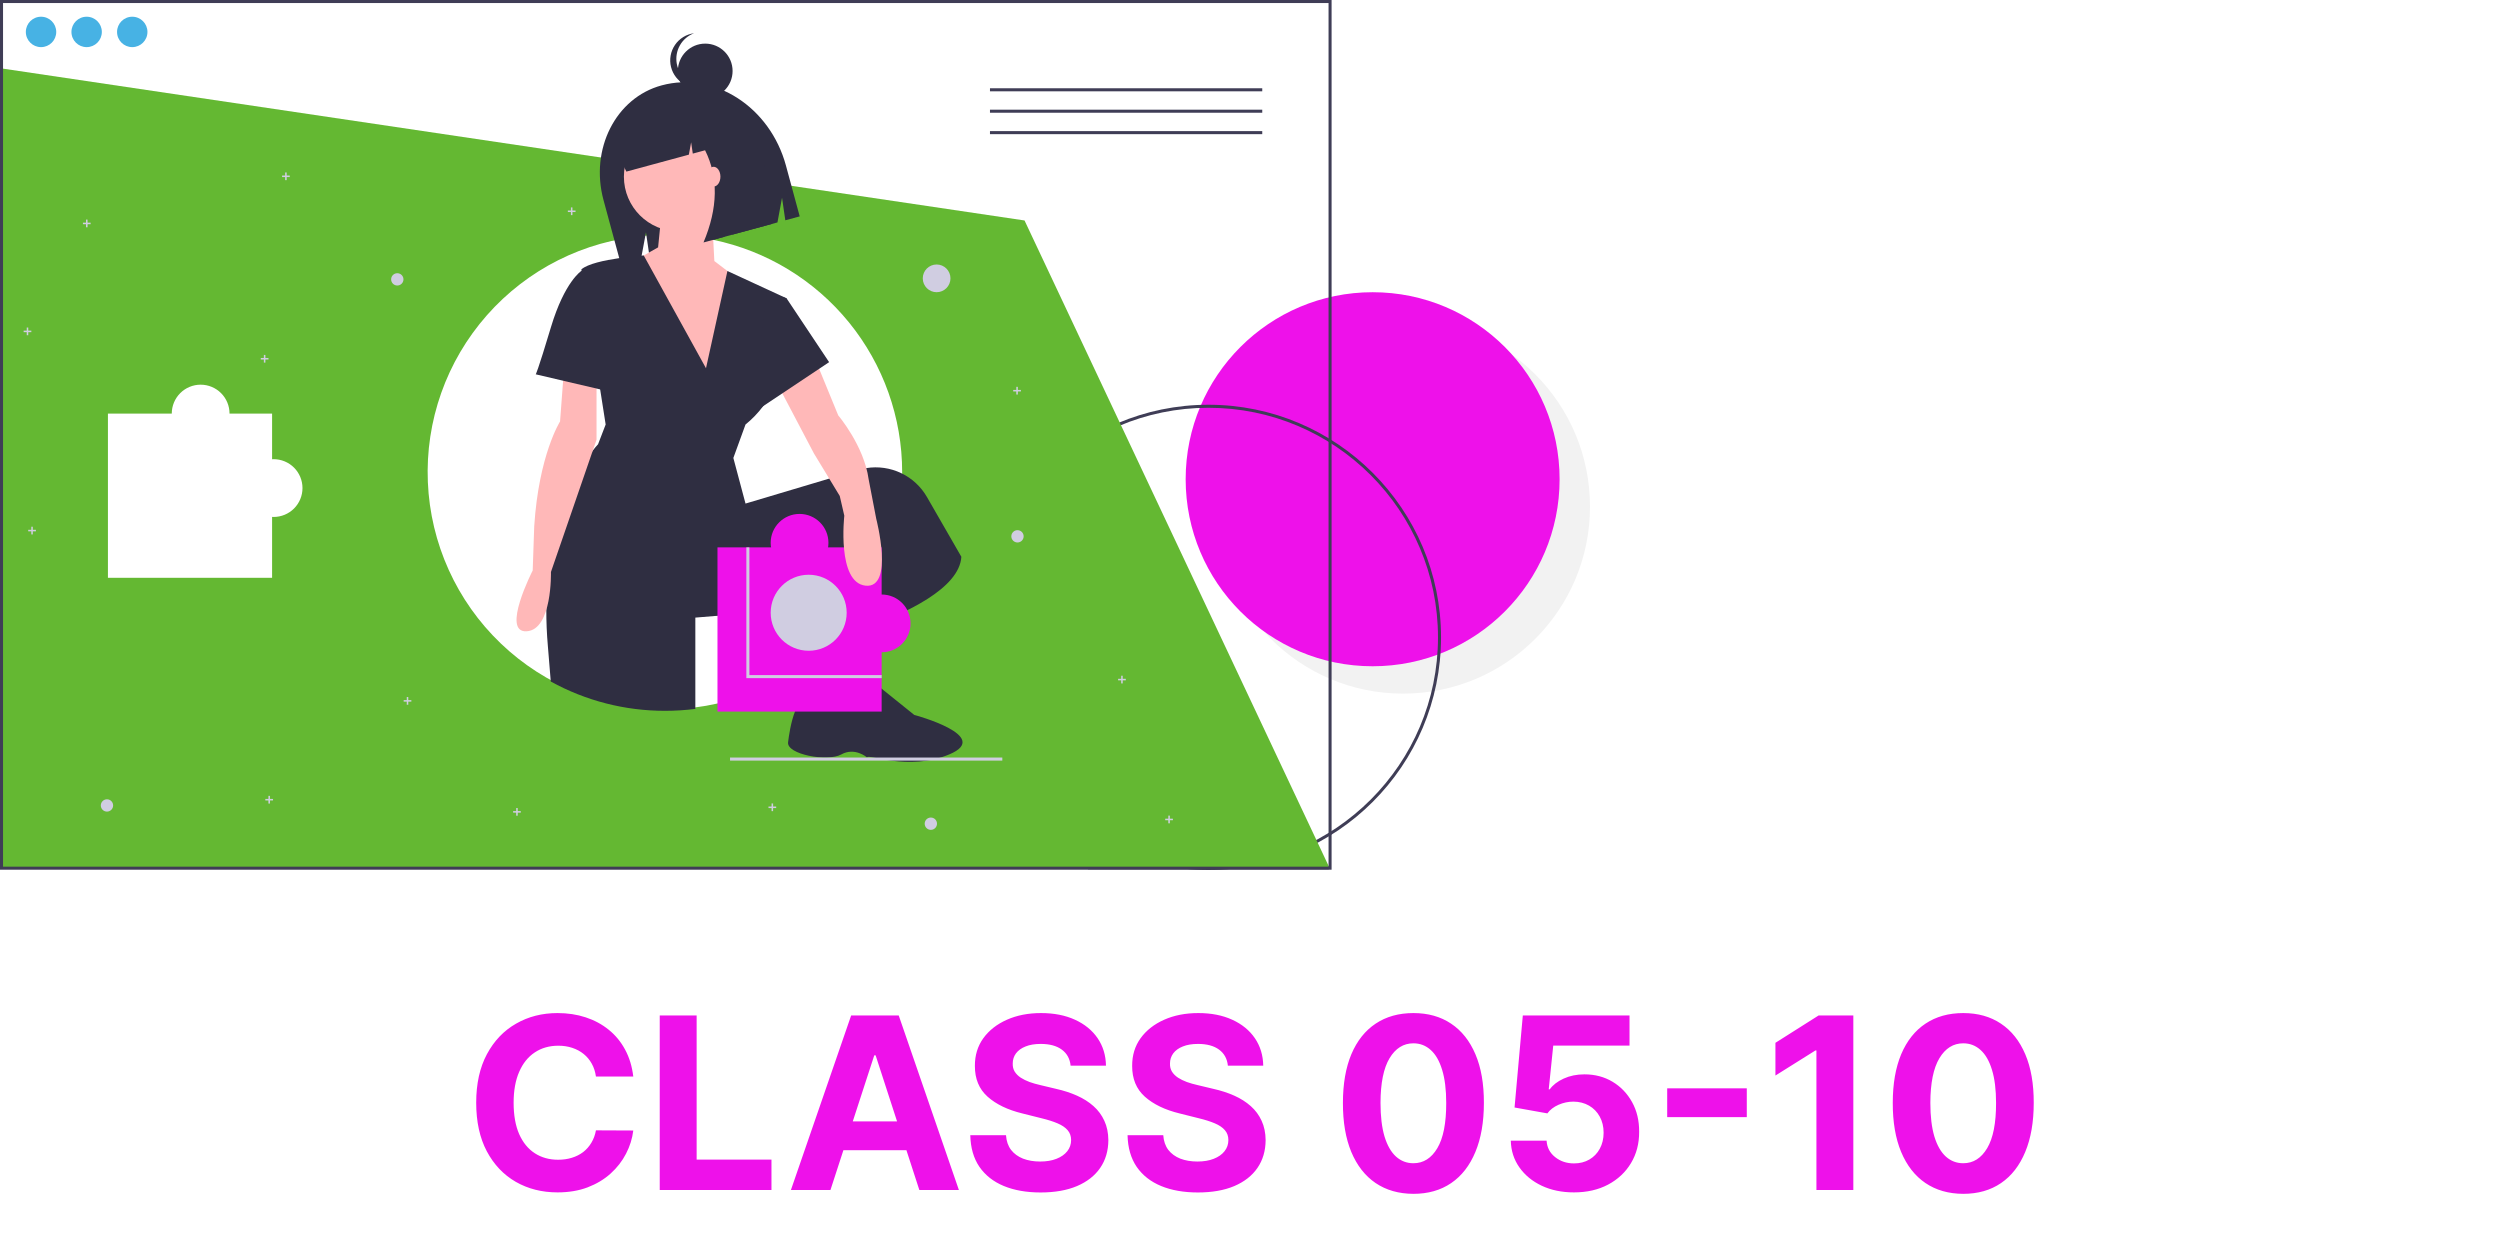 <svg width="250" height="125" viewBox="0 0 250 125" fill="none" xmlns="http://www.w3.org/2000/svg">
<g clip-path="url(#clip0_467_945)">
<path d="M140.303 69.362C150.629 69.362 159 60.989 159 50.661C159 40.332 150.629 31.959 140.303 31.959C129.977 31.959 121.606 40.332 121.606 50.661C121.606 60.989 129.977 69.362 140.303 69.362Z" fill="#F2F2F2"/>
<path d="M137.263 66.626C147.589 66.626 155.96 58.252 155.96 47.924C155.96 37.595 147.589 29.222 137.263 29.222C126.937 29.222 118.566 37.595 118.566 47.924C118.566 58.252 126.937 66.626 137.263 66.626Z" fill="#EE11EA"/>
<path d="M132.876 86.647H108.796V86.932H132.876V86.647Z" fill="#3F3D56"/>
<path d="M97.589 63.737C97.589 50.909 108.022 40.474 120.846 40.474C133.67 40.474 144.103 50.909 144.103 63.737C144.103 76.564 133.67 87 120.846 87C108.022 87 97.589 76.564 97.589 63.737ZM97.893 63.737C97.893 76.397 108.19 86.696 120.846 86.696C133.502 86.696 143.799 76.397 143.799 63.737C143.799 51.077 133.502 40.778 120.846 40.778C108.19 40.778 97.893 51.077 97.893 63.737Z" fill="#3F3D56"/>
<path d="M102.453 22.047L0.152 6.842L0.076 86.743H132.931L102.453 22.047ZM27.361 51.696C27.31 51.696 27.26 51.691 27.209 51.688V57.778H10.793V41.357H17.177C17.177 40.591 17.481 39.856 18.023 39.314C18.564 38.772 19.299 38.468 20.065 38.468C20.831 38.468 21.566 38.772 22.107 39.314C22.649 39.856 22.953 40.591 22.953 41.357H27.209V45.926C27.26 45.923 27.31 45.918 27.361 45.918C28.127 45.918 28.862 46.223 29.404 46.764C29.945 47.306 30.249 48.041 30.249 48.807C30.249 49.573 29.945 50.308 29.404 50.85C28.862 51.392 28.127 51.696 27.361 51.696ZM90.216 47.211C90.221 50.623 89.487 53.996 88.064 57.097C87.91 57.433 87.749 57.764 87.579 58.091C86.899 59.409 86.097 60.659 85.182 61.826C84.714 62.423 84.219 62.996 83.697 63.545C83.314 63.95 82.917 64.34 82.505 64.716C78.907 68.016 74.376 70.12 69.534 70.739C68.529 70.866 67.517 70.93 66.503 70.93C60.383 70.937 54.497 68.577 50.076 64.343C45.655 60.109 43.043 54.329 42.785 48.212C42.526 42.095 44.643 36.116 48.691 31.524C52.739 26.932 58.405 24.084 64.504 23.575C64.558 23.57 64.612 23.566 64.667 23.561C65.081 23.529 65.499 23.508 65.918 23.499C66.113 23.494 66.307 23.491 66.503 23.491C67.83 23.491 69.154 23.601 70.462 23.821C70.642 23.85 70.822 23.884 71.001 23.917C71.112 23.938 71.222 23.961 71.331 23.984C76.668 25.095 81.459 28.011 84.899 32.241C88.338 36.471 90.216 41.757 90.216 47.209V47.211Z" fill="#64B832"/>
<path d="M126.225 8.826H98.997V9.132H126.225V8.826Z" fill="#3F3D56"/>
<path d="M126.225 10.968H98.997V11.274H126.225V10.968Z" fill="#3F3D56"/>
<path d="M126.225 13.11H98.997V13.416H126.225V13.11Z" fill="#3F3D56"/>
<path d="M133.159 86.971H0V0H133.159V86.971ZM0.304 86.667H132.855V0.304H0.304V86.667Z" fill="#3F3D56"/>
<path d="M66.162 8.538C61.574 9.781 58.973 14.917 60.352 20.01L62.105 26.48L64.094 25.941L64.597 23.232L64.958 25.707L77.746 22.242L78.203 19.779L78.531 22.029L79.971 21.639L78.595 16.559C77.008 10.698 71.441 7.107 66.162 8.538Z" fill="#2F2E41"/>
<path d="M82.911 62.672L81.391 70.883L86.407 70.123L86.635 61.532L82.911 62.672Z" fill="#FFB8B8"/>
<path d="M67.862 23.14C70.885 23.14 73.335 20.689 73.335 17.666C73.335 14.643 70.885 12.193 67.862 12.193C64.84 12.193 62.39 14.643 62.39 17.666C62.39 20.689 64.84 23.14 67.862 23.14Z" fill="#FFB8B8"/>
<path d="M66.114 21.696L65.81 24.737L63.378 26.105L69.763 40.245L74.627 28.538L71.435 26.105L71.131 20.327L66.114 21.696Z" fill="#FFB8B8"/>
<path d="M96.136 55.678C95.944 58.841 90.559 61.339 86.603 62.753C85.463 63.162 84.442 63.48 83.697 63.697C83.233 63.833 82.878 63.93 82.668 63.986C82.53 64.023 82.455 64.041 82.455 64.041V60.696L69.534 61.76V70.891C68.529 71.018 67.517 71.082 66.503 71.082C62.508 71.088 58.577 70.08 55.077 68.152C54.99 67.01 54.895 65.843 54.79 64.649C54.677 63.363 54.629 62.14 54.633 60.982C54.67 51.921 57.973 46.747 59.282 45.053C59.445 44.835 59.62 44.626 59.806 44.427L60.566 42.45L60.016 38.941L58.158 27.093L58.134 26.941C58.772 26.382 60.464 26.024 61.923 25.813C62.902 25.67 63.778 25.593 64.164 25.561C64.286 25.552 64.359 25.547 64.372 25.546H64.374L70.599 36.824L72.742 27.101L78.655 29.83C78.655 29.83 77.743 33.631 77.743 36.824C77.742 37.251 77.687 37.676 77.579 38.089C77.326 39.005 76.897 39.863 76.316 40.615C75.806 41.298 75.214 41.915 74.551 42.45L73.335 45.795L74.551 50.357L82.922 47.86L85.875 46.98C86.124 46.906 86.377 46.848 86.634 46.808C87.818 46.619 89.031 46.795 90.114 47.311C91.196 47.827 92.096 48.66 92.694 49.7L96.136 55.678Z" fill="#2F2E41"/>
<path d="M81.847 69.514C81.847 69.514 86.197 69.941 87.062 67.979L91.424 71.491C91.424 71.491 99.323 73.607 94.92 75.444C90.816 77.157 86.711 75.329 86.711 75.749C86.711 75.749 85.495 74.684 84.127 75.444C82.759 76.205 78.655 75.444 78.807 74.228C78.959 73.012 79.567 68.602 81.847 69.514Z" fill="#2F2E41"/>
<path d="M69.211 10.438C68.086 9.59 66.672 9.243 65.299 9.615L65.136 9.659C61.991 10.511 60.213 14.048 61.164 17.559L62.217 17.273L62.037 15.932L62.637 17.16L68.886 15.466L69.113 14.229L69.279 15.36L70.508 15.027C71.853 17.721 71.801 20.794 70.35 24.246L72.445 23.679L72.898 21.203L73.23 23.466L77.222 22.384L76.642 17.13C75.619 13.354 72.559 10.746 69.211 10.438Z" fill="#2F2E41"/>
<path d="M70.522 9.836C72.034 9.836 73.259 8.611 73.259 7.099C73.259 5.588 72.034 4.362 70.522 4.362C69.011 4.362 67.786 5.588 67.786 7.099C67.786 8.611 69.011 9.836 70.522 9.836Z" fill="#2F2E41"/>
<path d="M70.37 8.62C69.73 8.62 69.109 8.395 68.617 7.985C68.125 7.574 67.793 7.004 67.678 6.374C67.564 5.743 67.674 5.092 67.99 4.535C68.306 3.977 68.808 3.549 69.408 3.323C69.025 3.373 68.656 3.502 68.327 3.704C67.998 3.906 67.715 4.175 67.498 4.494C67.28 4.813 67.132 5.175 67.064 5.555C66.996 5.935 67.009 6.325 67.103 6.7C67.197 7.075 67.368 7.425 67.607 7.729C67.846 8.032 68.147 8.281 68.489 8.46C68.831 8.639 69.207 8.744 69.593 8.767C69.978 8.79 70.364 8.731 70.725 8.594C70.608 8.61 70.489 8.619 70.37 8.62Z" fill="#2F2E41"/>
<path d="M71.359 18.655C71.736 18.655 72.043 18.212 72.043 17.666C72.043 17.121 71.736 16.678 71.359 16.678C70.981 16.678 70.675 17.121 70.675 17.666C70.675 18.212 70.981 18.655 71.359 18.655Z" fill="#FFB8B8"/>
<path d="M56.462 36.064L56.006 42.146C56.006 42.146 53.878 45.491 53.422 52.637L53.27 57.047C53.27 57.047 50.078 63.281 52.662 63.129C55.246 62.977 55.094 57.199 55.094 57.199L59.654 43.971V37.585L56.462 36.064Z" fill="#FFB8B8"/>
<path d="M59.198 27.093H58.134C58.134 27.093 56.462 28.158 55.094 32.719C53.726 37.28 53.574 37.432 53.574 37.432L60.718 39.105L59.198 27.093Z" fill="#2F2E41"/>
<path d="M93.662 29.221C94.427 29.221 95.047 28.6 95.047 27.835C95.047 27.07 94.427 26.449 93.662 26.449C92.897 26.449 92.277 27.07 92.277 27.835C92.277 28.6 92.897 29.221 93.662 29.221Z" fill="#D0CDE1"/>
<path d="M101.749 54.248C102.089 54.248 102.365 53.972 102.365 53.632C102.365 53.292 102.089 53.017 101.749 53.017C101.409 53.017 101.133 53.292 101.133 53.632C101.133 53.972 101.409 54.248 101.749 54.248Z" fill="#D0CDE1"/>
<path d="M93.085 82.985C93.425 82.985 93.7 82.71 93.7 82.369C93.7 82.029 93.425 81.754 93.085 81.754C92.745 81.754 92.469 82.029 92.469 82.369C92.469 82.71 92.745 82.985 93.085 82.985Z" fill="#D0CDE1"/>
<path d="M10.697 81.161C11.037 81.161 11.312 80.885 11.312 80.545C11.312 80.205 11.037 79.929 10.697 79.929C10.357 79.929 10.081 80.205 10.081 80.545C10.081 80.885 10.357 81.161 10.697 81.161Z" fill="#D0CDE1"/>
<path d="M39.73 28.552C40.07 28.552 40.346 28.277 40.346 27.936C40.346 27.596 40.07 27.321 39.73 27.321C39.39 27.321 39.114 27.596 39.114 27.936C39.114 28.277 39.39 28.552 39.73 28.552Z" fill="#D0CDE1"/>
<path d="M102.092 38.992H101.784V38.684H101.63V38.992H101.322V39.146H101.63V39.454H101.784V39.146H102.092V38.992Z" fill="#D0CDE1"/>
<path d="M112.58 67.881H112.272V67.573H112.118V67.881H111.811V68.035H112.118V68.343H112.272V68.035H112.58V67.881Z" fill="#D0CDE1"/>
<path d="M77.618 80.653H77.31V80.345H77.156V80.653H76.849V80.807H77.156V81.115H77.31V80.807H77.618V80.653Z" fill="#D0CDE1"/>
<path d="M57.553 21.05H57.245V20.742H57.092V21.05H56.784V21.204H57.092V21.512H57.245V21.204H57.553V21.05Z" fill="#D0CDE1"/>
<path d="M3.135 33.062H2.827V32.754H2.673V33.062H2.365V33.216H2.673V33.524H2.827V33.216H3.135V33.062Z" fill="#D0CDE1"/>
<path d="M9.063 22.267H8.755V21.959H8.601V22.267H8.293V22.421H8.601V22.729H8.755V22.421H9.063V22.267Z" fill="#D0CDE1"/>
<path d="M52.081 81.109H51.773V80.801H51.619V81.109H51.312V81.263H51.619V81.571H51.773V81.263H52.081V81.109Z" fill="#D0CDE1"/>
<path d="M28.976 17.553H28.668V17.245H28.514V17.553H28.206V17.707H28.514V18.015H28.668V17.707H28.976V17.553Z" fill="#D0CDE1"/>
<path d="M3.591 52.98H3.283V52.672H3.129V52.98H2.821V53.134H3.129V53.442H3.283V53.134H3.591V52.98Z" fill="#D0CDE1"/>
<path d="M26.848 35.799H26.54V35.491H26.386V35.799H26.078V35.953H26.386V36.261H26.54V35.953H26.848V35.799Z" fill="#D0CDE1"/>
<path d="M27.304 79.893H26.996V79.585H26.842V79.893H26.534V80.047H26.842V80.355H26.996V80.047H27.304V79.893Z" fill="#D0CDE1"/>
<path d="M41.137 70.01H40.829V69.702H40.675V70.01H40.367V70.164H40.675V70.472H40.829V70.164H41.137V70.01Z" fill="#D0CDE1"/>
<path d="M117.292 81.869H116.985V81.561H116.831V81.869H116.523V82.023H116.831V82.331H116.985V82.023H117.292V81.869Z" fill="#D0CDE1"/>
<path d="M4.104 4.713C4.944 4.713 5.624 4.033 5.624 3.193C5.624 2.353 4.944 1.672 4.104 1.672C3.265 1.672 2.584 2.353 2.584 3.193C2.584 4.033 3.265 4.713 4.104 4.713Z" fill="#47B2E4"/>
<path d="M8.664 4.713C9.504 4.713 10.184 4.033 10.184 3.193C10.184 2.353 9.504 1.672 8.664 1.672C7.825 1.672 7.144 2.353 7.144 3.193C7.144 4.033 7.825 4.713 8.664 4.713Z" fill="#47B2E4"/>
<path d="M13.225 4.713C14.064 4.713 14.745 4.033 14.745 3.193C14.745 2.353 14.064 1.672 13.225 1.672C12.385 1.672 11.705 2.353 11.705 3.193C11.705 4.033 12.385 4.713 13.225 4.713Z" fill="#47B2E4"/>
<path d="M100.232 75.754H73.003V76.06H100.232V75.754Z" fill="#D0CDE1"/>
<path d="M88.164 54.737H71.748V71.158H88.164V54.737Z" fill="#EE11EA"/>
<path d="M74.94 67.509V54.737H74.636V67.813H88.164V67.509H74.94Z" fill="#D0CDE1"/>
<path d="M81.391 35.608L83.823 41.538C83.823 41.538 86.407 44.579 86.863 47.924L87.624 51.877C87.624 51.877 89.448 58.871 86.559 58.567C83.671 58.263 84.431 51.573 84.431 51.573L83.975 49.596L81.391 45.339L77.578 38.089L81.391 35.608Z" fill="#FFB8B8"/>
<path d="M76.679 29.222L78.655 29.83L82.911 36.216L75.159 41.386L76.679 29.222Z" fill="#2F2E41"/>
<path d="M80.868 65.076C82.967 65.076 84.668 63.374 84.668 61.275C84.668 59.176 82.967 57.474 80.868 57.474C78.769 57.474 77.068 59.176 77.068 61.275C77.068 63.374 78.769 65.076 80.868 65.076Z" fill="#D0CDE1"/>
<path d="M79.956 57.17C81.551 57.17 82.844 55.877 82.844 54.281C82.844 52.685 81.551 51.392 79.956 51.392C78.361 51.392 77.068 52.685 77.068 54.281C77.068 55.877 78.361 57.17 79.956 57.17Z" fill="#EE11EA"/>
<path d="M88.165 65.228C89.76 65.228 91.053 63.935 91.053 62.34C91.053 60.744 89.76 59.451 88.165 59.451C86.569 59.451 85.276 60.744 85.276 62.34C85.276 63.935 86.569 65.228 88.165 65.228Z" fill="#EE11EA"/>
</g>
<path d="M63.328 107.656H59.595C59.527 107.173 59.387 106.744 59.177 106.369C58.967 105.989 58.697 105.665 58.367 105.398C58.038 105.131 57.657 104.926 57.225 104.784C56.799 104.642 56.336 104.571 55.836 104.571C54.933 104.571 54.146 104.795 53.475 105.244C52.805 105.687 52.285 106.335 51.916 107.188C51.547 108.034 51.362 109.062 51.362 110.273C51.362 111.517 51.547 112.562 51.916 113.409C52.291 114.256 52.814 114.895 53.484 115.327C54.154 115.759 54.93 115.974 55.811 115.974C56.305 115.974 56.762 115.909 57.183 115.778C57.609 115.648 57.987 115.457 58.316 115.207C58.646 114.952 58.919 114.642 59.135 114.278C59.356 113.915 59.51 113.5 59.595 113.034L63.328 113.051C63.231 113.852 62.99 114.625 62.603 115.369C62.223 116.108 61.709 116.77 61.061 117.355C60.419 117.935 59.652 118.395 58.76 118.736C57.873 119.071 56.87 119.239 55.751 119.239C54.194 119.239 52.802 118.886 51.575 118.182C50.353 117.477 49.387 116.457 48.677 115.122C47.973 113.787 47.62 112.17 47.62 110.273C47.62 108.369 47.978 106.75 48.694 105.415C49.41 104.08 50.382 103.062 51.609 102.364C52.836 101.659 54.217 101.307 55.751 101.307C56.762 101.307 57.7 101.449 58.564 101.733C59.433 102.017 60.203 102.432 60.873 102.977C61.544 103.517 62.089 104.179 62.51 104.963C62.936 105.747 63.209 106.645 63.328 107.656ZM65.974 119V101.545H69.664V115.957H77.147V119H65.974ZM83.045 119H79.091L85.116 101.545H89.872L95.889 119H91.934L87.562 105.534H87.426L83.045 119ZM82.798 112.139H92.139V115.02H82.798V112.139ZM107.06 106.565C106.992 105.878 106.699 105.344 106.182 104.963C105.665 104.582 104.963 104.392 104.077 104.392C103.475 104.392 102.966 104.477 102.551 104.648C102.137 104.812 101.819 105.043 101.597 105.338C101.381 105.634 101.273 105.969 101.273 106.344C101.262 106.656 101.327 106.929 101.469 107.162C101.617 107.395 101.819 107.597 102.074 107.767C102.33 107.932 102.625 108.077 102.961 108.202C103.296 108.321 103.654 108.423 104.034 108.509L105.603 108.884C106.364 109.054 107.063 109.281 107.699 109.565C108.336 109.849 108.887 110.199 109.353 110.614C109.819 111.028 110.179 111.517 110.435 112.08C110.696 112.642 110.83 113.287 110.836 114.014C110.83 115.082 110.557 116.009 110.017 116.793C109.483 117.571 108.711 118.176 107.699 118.608C106.694 119.034 105.48 119.247 104.06 119.247C102.651 119.247 101.424 119.031 100.378 118.599C99.338 118.168 98.526 117.528 97.941 116.682C97.361 115.83 97.057 114.776 97.029 113.52H100.6C100.64 114.105 100.807 114.594 101.103 114.986C101.404 115.372 101.804 115.665 102.304 115.864C102.81 116.057 103.381 116.153 104.017 116.153C104.642 116.153 105.185 116.062 105.645 115.881C106.111 115.699 106.472 115.446 106.728 115.122C106.983 114.798 107.111 114.426 107.111 114.006C107.111 113.614 106.995 113.284 106.762 113.017C106.534 112.75 106.199 112.523 105.756 112.335C105.319 112.148 104.782 111.977 104.145 111.824L102.245 111.347C100.773 110.989 99.611 110.429 98.759 109.668C97.907 108.906 97.483 107.881 97.489 106.591C97.483 105.534 97.765 104.611 98.333 103.821C98.907 103.031 99.694 102.415 100.694 101.972C101.694 101.528 102.83 101.307 104.103 101.307C105.398 101.307 106.529 101.528 107.495 101.972C108.466 102.415 109.222 103.031 109.762 103.821C110.301 104.611 110.58 105.526 110.597 106.565H107.06ZM122.787 106.565C122.718 105.878 122.426 105.344 121.909 104.963C121.392 104.582 120.69 104.392 119.804 104.392C119.201 104.392 118.693 104.477 118.278 104.648C117.863 104.812 117.545 105.043 117.324 105.338C117.108 105.634 117 105.969 117 106.344C116.988 106.656 117.054 106.929 117.196 107.162C117.343 107.395 117.545 107.597 117.801 107.767C118.056 107.932 118.352 108.077 118.687 108.202C119.022 108.321 119.38 108.423 119.761 108.509L121.329 108.884C122.091 109.054 122.789 109.281 123.426 109.565C124.062 109.849 124.613 110.199 125.079 110.614C125.545 111.028 125.906 111.517 126.162 112.08C126.423 112.642 126.556 113.287 126.562 114.014C126.556 115.082 126.284 116.009 125.744 116.793C125.21 117.571 124.437 118.176 123.426 118.608C122.42 119.034 121.207 119.247 119.787 119.247C118.377 119.247 117.15 119.031 116.105 118.599C115.065 118.168 114.252 117.528 113.667 116.682C113.088 115.83 112.784 114.776 112.755 113.52H116.326C116.366 114.105 116.534 114.594 116.829 114.986C117.13 115.372 117.531 115.665 118.031 115.864C118.537 116.057 119.108 116.153 119.744 116.153C120.369 116.153 120.912 116.062 121.372 115.881C121.838 115.699 122.199 115.446 122.454 115.122C122.71 114.798 122.838 114.426 122.838 114.006C122.838 113.614 122.721 113.284 122.488 113.017C122.261 112.75 121.926 112.523 121.483 112.335C121.045 112.148 120.508 111.977 119.872 111.824L117.971 111.347C116.5 110.989 115.338 110.429 114.485 109.668C113.633 108.906 113.21 107.881 113.216 106.591C113.21 105.534 113.491 104.611 114.059 103.821C114.633 103.031 115.42 102.415 116.42 101.972C117.42 101.528 118.556 101.307 119.829 101.307C121.125 101.307 122.255 101.528 123.221 101.972C124.193 102.415 124.949 103.031 125.488 103.821C126.028 104.611 126.306 105.526 126.324 106.565H122.787ZM141.341 119.384C139.875 119.378 138.613 119.017 137.556 118.301C136.505 117.585 135.696 116.548 135.127 115.19C134.565 113.832 134.287 112.199 134.292 110.29C134.292 108.386 134.574 106.764 135.136 105.423C135.704 104.082 136.514 103.062 137.565 102.364C138.622 101.659 139.88 101.307 141.341 101.307C142.801 101.307 144.056 101.659 145.108 102.364C146.164 103.068 146.977 104.091 147.545 105.432C148.113 106.767 148.395 108.386 148.389 110.29C148.389 112.205 148.105 113.841 147.537 115.199C146.974 116.557 146.167 117.594 145.116 118.31C144.065 119.026 142.806 119.384 141.341 119.384ZM141.341 116.324C142.341 116.324 143.139 115.821 143.735 114.815C144.332 113.81 144.627 112.301 144.622 110.29C144.622 108.966 144.485 107.864 144.213 106.983C143.946 106.102 143.565 105.44 143.071 104.997C142.582 104.554 142.005 104.332 141.341 104.332C140.346 104.332 139.551 104.83 138.954 105.824C138.358 106.818 138.056 108.307 138.051 110.29C138.051 111.631 138.184 112.75 138.451 113.648C138.724 114.54 139.108 115.21 139.602 115.659C140.096 116.102 140.676 116.324 141.341 116.324ZM157.395 119.239C156.191 119.239 155.117 119.017 154.174 118.574C153.236 118.131 152.492 117.52 151.941 116.741C151.39 115.963 151.103 115.071 151.08 114.065H154.659C154.699 114.741 154.983 115.29 155.512 115.71C156.04 116.131 156.668 116.341 157.395 116.341C157.975 116.341 158.486 116.213 158.929 115.957C159.378 115.696 159.728 115.335 159.978 114.875C160.233 114.409 160.361 113.875 160.361 113.273C160.361 112.659 160.23 112.119 159.969 111.653C159.713 111.187 159.358 110.824 158.904 110.562C158.449 110.301 157.929 110.168 157.344 110.162C156.833 110.162 156.336 110.267 155.853 110.477C155.375 110.687 155.003 110.974 154.736 111.338L151.455 110.75L152.282 101.545H162.952V104.562H155.324L154.873 108.935H154.975C155.282 108.503 155.745 108.145 156.364 107.861C156.983 107.577 157.676 107.435 158.444 107.435C159.495 107.435 160.432 107.682 161.256 108.176C162.08 108.67 162.73 109.349 163.208 110.213C163.685 111.071 163.921 112.06 163.915 113.179C163.921 114.355 163.648 115.401 163.097 116.315C162.551 117.224 161.787 117.94 160.804 118.463C159.827 118.98 158.691 119.239 157.395 119.239ZM174.679 108.832V111.713H166.719V108.832H174.679ZM185.333 101.545V119H181.642V105.048H181.54L177.543 107.554V104.281L181.864 101.545H185.333ZM196.325 119.384C194.859 119.378 193.598 119.017 192.541 118.301C191.49 117.585 190.68 116.548 190.112 115.19C189.549 113.832 189.271 112.199 189.277 110.29C189.277 108.386 189.558 106.764 190.12 105.423C190.689 104.082 191.498 103.062 192.549 102.364C193.606 101.659 194.865 101.307 196.325 101.307C197.785 101.307 199.041 101.659 200.092 102.364C201.149 103.068 201.961 104.091 202.529 105.432C203.098 106.767 203.379 108.386 203.373 110.29C203.373 112.205 203.089 113.841 202.521 115.199C201.958 116.557 201.152 117.594 200.1 118.31C199.049 119.026 197.791 119.384 196.325 119.384ZM196.325 116.324C197.325 116.324 198.123 115.821 198.72 114.815C199.316 113.81 199.612 112.301 199.606 110.29C199.606 108.966 199.47 107.864 199.197 106.983C198.93 106.102 198.549 105.44 198.055 104.997C197.566 104.554 196.99 104.332 196.325 104.332C195.331 104.332 194.535 104.83 193.939 105.824C193.342 106.818 193.041 108.307 193.035 110.29C193.035 111.631 193.169 112.75 193.436 113.648C193.708 114.54 194.092 115.21 194.586 115.659C195.081 116.102 195.66 116.324 196.325 116.324Z" fill="#EE11EA"/>
<defs>
<clipPath id="clip0_467_945">
<rect width="159" height="87" fill="white"/>
</clipPath>
</defs>
</svg>
